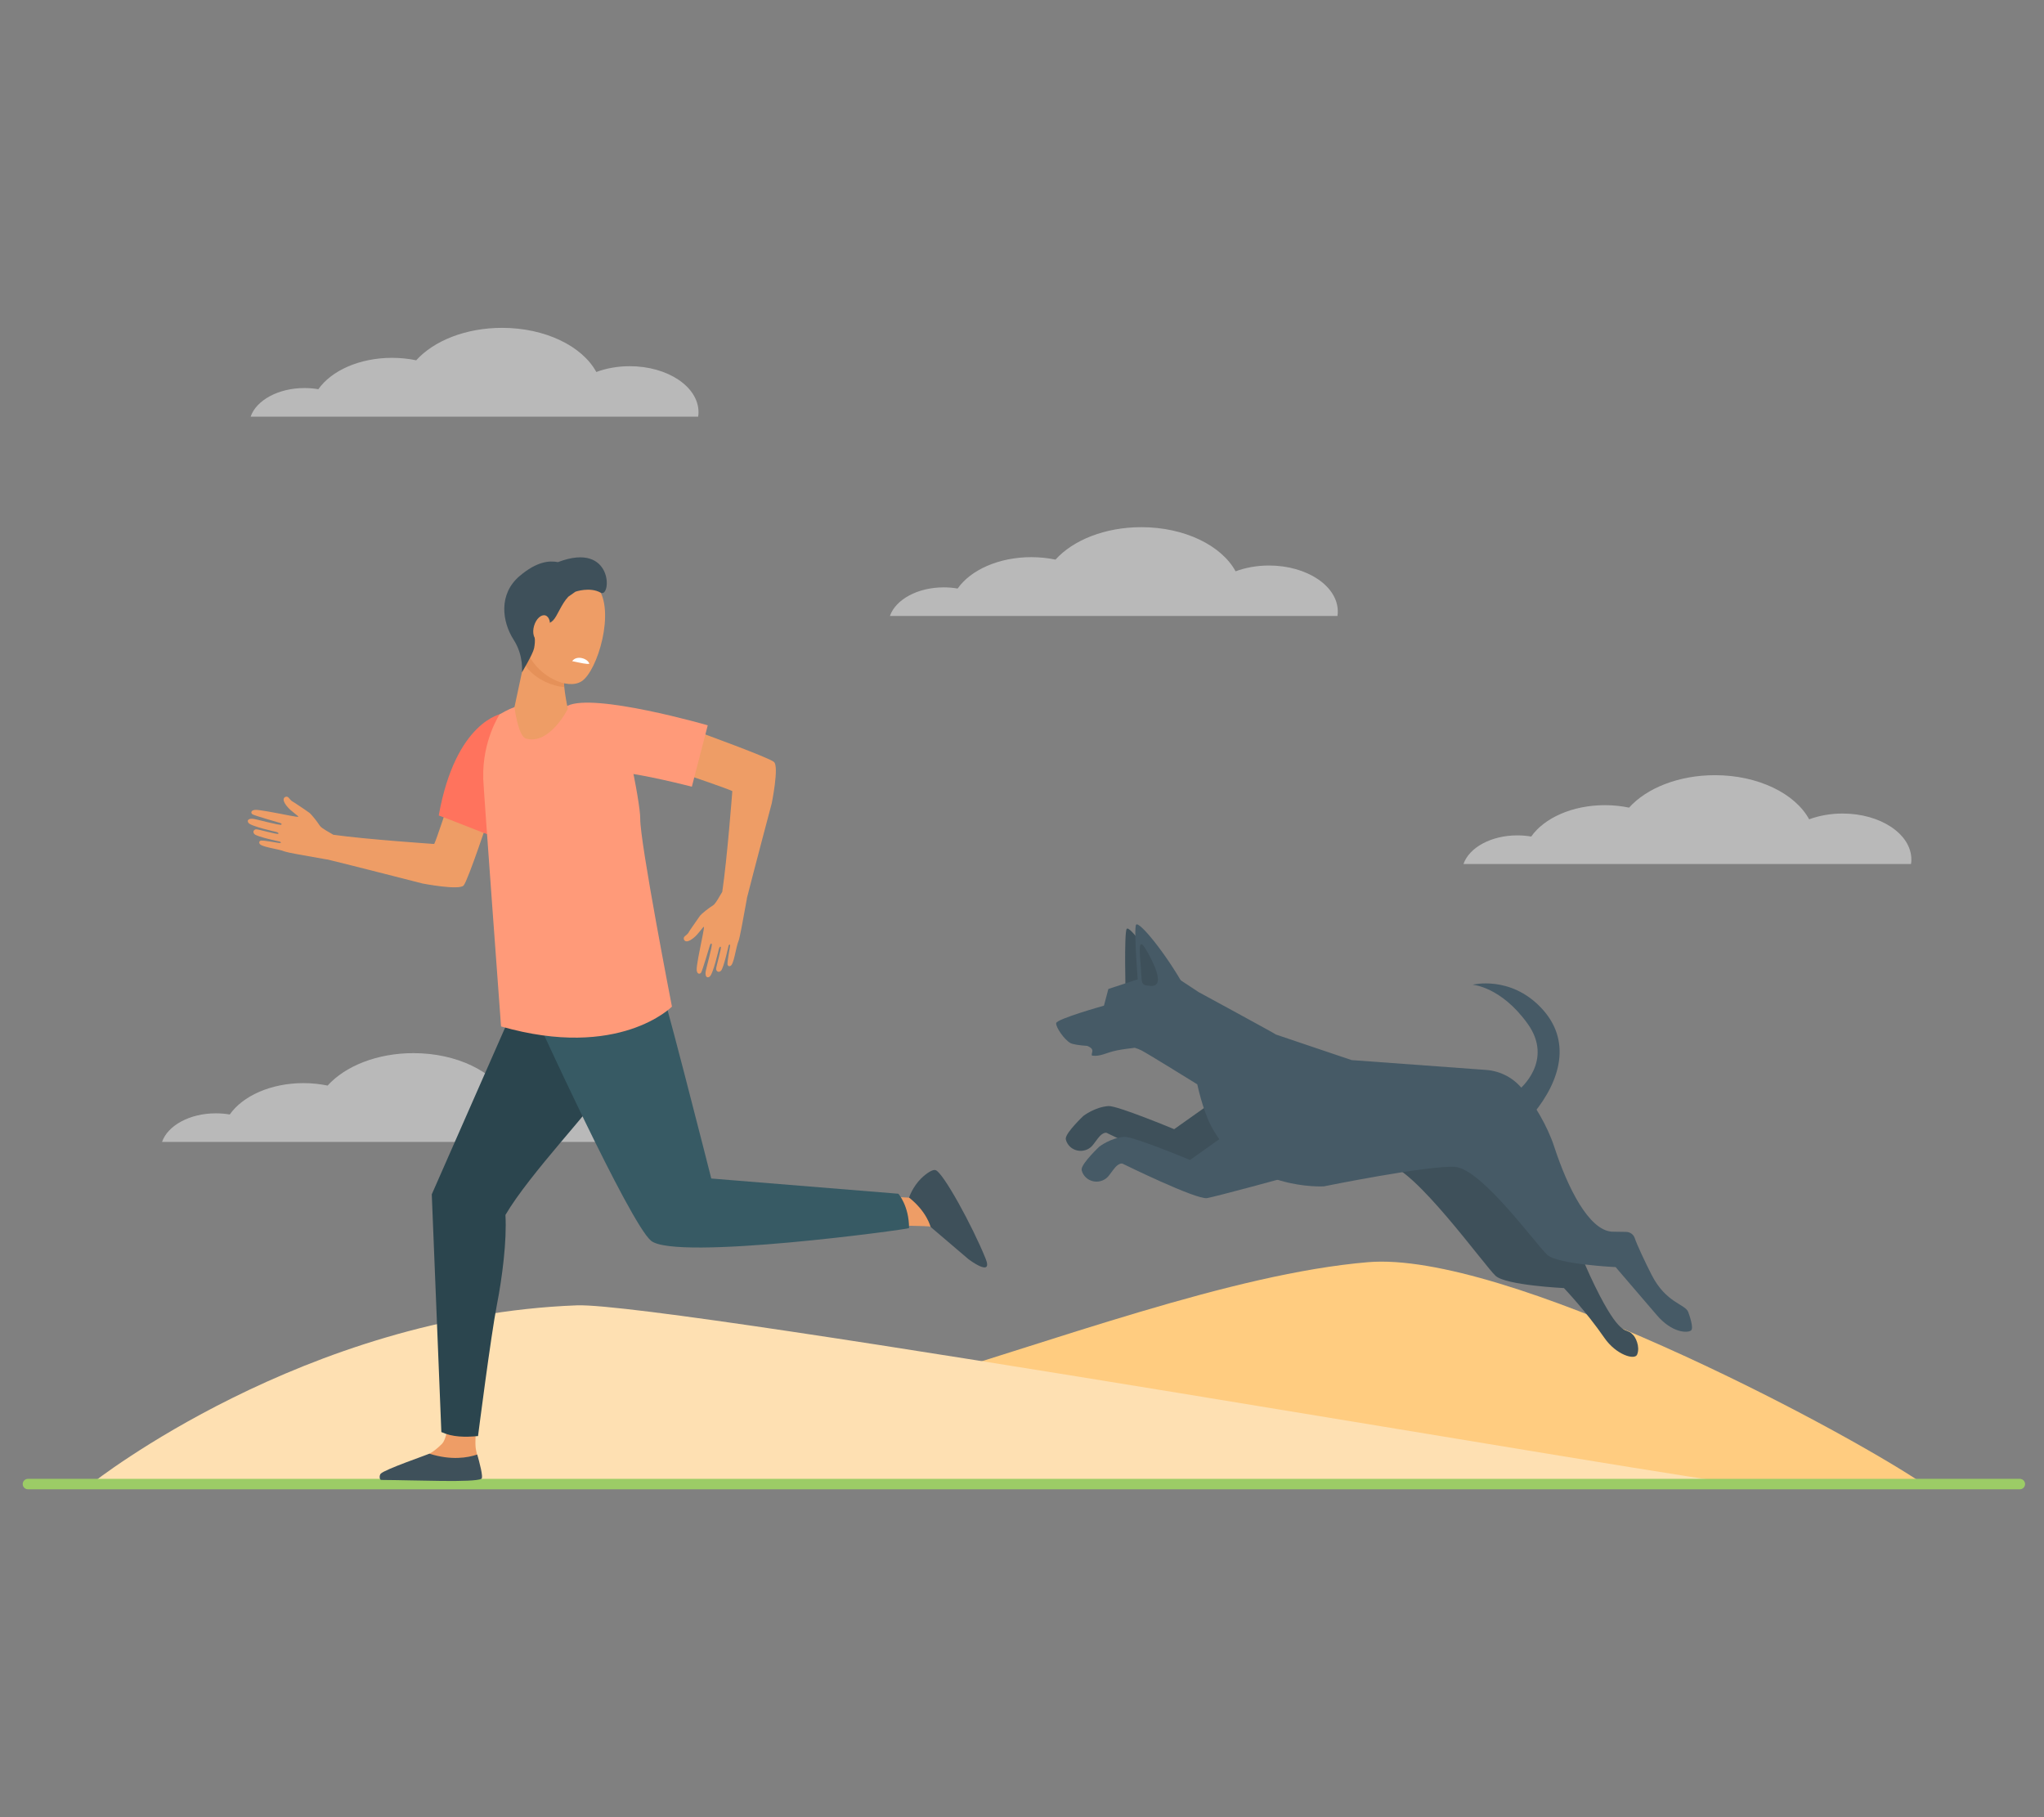 <?xml version="1.0" encoding="UTF-8"?>
<svg id="Layer_2" data-name="Layer 2" xmlns="http://www.w3.org/2000/svg" viewBox="0 0 540 480">
  <rect x="0" y="0" width="540" height="480" fill="#808080" stroke="none"/>
  <defs>
    <style>
      .cls-1 {
        fill: #dcdcdc;
        opacity: .62;
      }

      .cls-1, .cls-2, .cls-3, .cls-4, .cls-5, .cls-6, .cls-7, .cls-8, .cls-9, .cls-10, .cls-11, .cls-12, .cls-13, .cls-14 {
        stroke-width: 0px;
      }

      .cls-2 {
        fill: #ff9a79;
      }

      .cls-3 {
        fill: #ff735d;
      }

      .cls-4 {
        fill: #375a64;
      }

      .cls-5 {
        fill: #9ccc66;
      }

      .cls-6 {
        fill: #2b454e;
      }

      .cls-7 {
        fill: #ffcc80;
      }

      .cls-8 {
        fill: #3e505a;
      }

      .cls-9 {
        fill: none;
      }

      .cls-10 {
        fill: #fff;
      }

      .cls-11 {
        fill: #e59159;
      }

      .cls-12 {
        fill: #fee0b2;
      }

      .cls-13 {
        fill: #ee9d66;
      }

      .cls-14 {
        fill: #465a66;
      }
    </style>
  </defs>
  <g id="Layer_2-2" data-name="Layer 2">
    <g>
      <rect class="cls-9" width="540" height="480"/>
      <g>
        <path class="cls-1" d="m386.63,228.23c1.49-4.34,7.29-7.57,14.22-7.57,1.27,0,2.51.11,3.68.31,3.42-4.89,10.85-8.29,19.46-8.29,2.23,0,4.37.23,6.39.65,4.64-5.14,13.06-8.57,22.68-8.57,11.45,0,21.2,4.86,24.9,11.66,2.62-.98,5.63-1.53,8.83-1.53,10.04,0,18.17,5.44,18.17,12.15,0,.4-.03.79-.09,1.18h-118.27Z"/>
        <path class="cls-1" d="m66.21,110.07c1.49-4.34,7.29-7.57,14.22-7.57,1.27,0,2.51.11,3.68.31,3.42-4.89,10.85-8.29,19.46-8.29,2.23,0,4.37.23,6.39.65,4.64-5.14,13.06-8.57,22.68-8.57,11.45,0,21.2,4.86,24.9,11.66,2.62-.98,5.63-1.53,8.83-1.53,10.04,0,18.17,5.44,18.17,12.15,0,.4-.03.79-.09,1.18h-118.27Z"/>
        <path class="cls-1" d="m235.1,162.72c1.49-4.34,7.29-7.57,14.22-7.57,1.27,0,2.51.11,3.68.31,3.42-4.89,10.85-8.29,19.46-8.29,2.23,0,4.37.23,6.39.65,4.64-5.14,13.06-8.57,22.68-8.57,11.45,0,21.2,4.86,24.9,11.66,2.62-.98,5.63-1.53,8.83-1.53,10.04,0,18.17,5.44,18.17,12.15,0,.4-.03.79-.09,1.18h-118.27Z"/>
        <path class="cls-1" d="m42.8,301.65c1.49-4.34,7.29-7.57,14.22-7.57,1.27,0,2.51.11,3.68.31,3.42-4.89,10.85-8.29,19.46-8.29,2.23,0,4.37.23,6.39.65,4.64-5.14,13.06-8.57,22.68-8.57,11.45,0,21.2,4.86,24.9,11.66,2.62-.98,5.63-1.53,8.83-1.53,10.04,0,18.17,5.44,18.17,12.15,0,.4-.03.79-.09,1.18H42.8Z"/>
        <path class="cls-7" d="m361.37,333.4c-35.82,3.06-82.25,20.59-128.53,34.39,85.55,9.31,211.28,24.51,219.1,24.71h-13.24s18.67.3,18.67.3l50.95-.71c-23.76-15.96-111.12-61.75-146.95-58.69Z"/>
        <path class="cls-12" d="m24.53,391.64s55.85-44.13,127.86-46.84c24.18-.91,297.48,46.96,309.37,47.4l-437.24-.56Z"/>
        <path class="cls-5" d="m533.62,393.39H7.38c-.76,0-1.38-.62-1.38-1.38h0c0-.76.62-1.38,1.38-1.38h526.24c.76,0,1.38.62,1.38,1.38h0c0,.76-.62,1.38-1.38,1.38Z"/>
        <g>
          <path class="cls-8" d="m418.23,332.58c-.31-.98-1.24-1.63-2.27-1.64l-3.81-.06c-6.08-.46-8.2-13.35-11.73-24.11-.97-2.96-5.78-4.06-7.24-6.62-7.24-.97-17.88-7.27-26.23,4.2,1.01-.06-1.2,3.24-.53,3.28,7.01.47,25.92,26.88,28.71,29.39,2.79,2.5,18.04,3.22,18.04,3.22,0,0,5.75,6,10.71,13.18,3.09,4.47,8.07,5.96,8.64,4.35.84-2.07-.47-4.78-1.32-5.38-1.52-1.7-2.71,1.03-8.52-10.07-1.77-3.39-3.98-8.21-4.47-9.74Z"/>
          <g>
            <path class="cls-8" d="m309.78,262.19c-5.25-9.5-11.4-17.88-12.12-16.83-.72,1.05-.28,17.52-.28,17.52,4.76,1.31,13.62,1.52,12.4-.69Z"/>
            <g>
              <path class="cls-8" d="m321.98,289.92l-11.78,8.35s-15.08-6.28-17.37-6.11c-3.63.27-6.62,2.61-6.62,2.61,0,0-4.44,4.19-4.64,5.88-.03.26.05.59.21.95,1.28,2.87,5.22,3.23,7.07.69.85-1.18,1.66-2.22,2.07-2.54,1.1-.86,1.59-.44,1.59-.44,0,0,19.43,9.55,22.21,9.03,2.78-.52,20.31-5.31,20.31-5.31l-13.07-13.12Z"/>
              <path class="cls-14" d="m326.17,298.05l-11.78,8.35s-15.08-6.28-17.37-6.11c-3.63.27-6.62,2.61-6.62,2.61,0,0-4.44,4.19-4.64,5.88-.03.26.05.59.21.95,1.28,2.87,5.22,3.23,7.07.69.85-1.18,1.66-2.22,2.07-2.54,1.1-.86,1.59-.44,1.59-.44,0,0,19.43,9.55,22.21,9.03,2.78-.52,20.32-5.31,20.32-5.31l-13.07-13.12Z"/>
              <path class="cls-14" d="m279.03,270.25c.14-1.11,12.62-4.61,12.62-4.61l1.17-4.41,10.43-3.42c2.94-.96,6.16-.53,8.74,1.17l4.69,3.09s20.99,11.39,20.38,11.19l20.02,6.76,35.55,2.6c3.93.29,7.53,2.27,9.88,5.43,2.75,3.69,6.21,9.07,8.12,14.92,3.53,10.76,9.08,21.91,15.17,22.37l3.81.06c1.03.02,1.95.67,2.27,1.64.49,1.54,2.73,6.33,4.47,9.74,3.83,7.47,8.9,7.67,9.67,9.81.31.86,1.53,4.29.71,4.86-1.06.73-5.06.55-9-4.04-3.94-4.59-10.9-12.71-10.9-12.71,0,0-15.25-.72-18.04-3.22-2.79-2.5-17.38-22.77-24.38-23.25-7.01-.47-34.66,5.14-34.66,5.14,0,0-20.73,1.27-29.79-15.95-2.23-4.24-3.65-11-3.65-11,0,0-12.8-7.94-14.75-8.96-.51-.26-1.12-.5-1.76-.69-1.26.15-2.9.34-4.63.67-2.95.57-4.32,1.7-6.66,1.4-.43-.66,1.06-1.62-1.26-2.57-2.01-.14-3.81-.39-4.47-.76-1.59-.88-3.89-4.16-3.75-5.27Z"/>
              <path class="cls-14" d="m401.45,287.7s9.16-7.52,2.11-17.32c-7.05-9.79-14.52-10.27-14.52-10.27,0,0,9.91-2.53,18.09,6.08,8.18,8.61,5.16,19.18-1.99,27.93-7.15,8.75-3.69-6.42-3.69-6.42Z"/>
            </g>
            <path class="cls-14" d="m313.22,261.19c-5.25-9.5-12.34-17.99-13.07-16.94s.66,17.63.66,17.63c4.76,1.31,13.62,1.52,12.4-.69Z"/>
            <path class="cls-8" d="m303.93,260.42c4.25.33.55-6.63-1-9.31-1.55-2.68-2.17-2.6-1.64,3.07.53,5.67-.27,6.01,2.64,6.24Z"/>
          </g>
        </g>
        <g>
          <path class="cls-13" d="m126.56,369.72s-1.31,9.7-.87,12.9c.24,1.71,1.55,5.19.61,6.73-.94,1.55-23.73,1.11-23.73,1.11-1.21-.05-.37-.78.65-1.44,1.66-1.08,2.98-1.78,8.2-3.95.34-.14,1.59-.84,2.04-1.08,1.14-.61,2.31-1.61,3.32-2.62,1.69-1.68,2.31-10.25,2.31-10.25l7.48-1.41Z"/>
          <path class="cls-6" d="m168.68,264.74s-2.3,12.88-7.29,20.58c-4.86,7.5-21.47,24.71-27.86,35.6.4,6.77-.85,16.55-2.26,23.76-1.6,8.17-4.98,34.65-4.98,34.65-3.45.33-6.78.28-9.69-1.06l-2.53-62.79,21.79-49.53,11-16.46,21.82,15.26Z"/>
          <path class="cls-13" d="m214.97,314.25s21.59,2.03,25.15,2.1c3.55.07,12.59,10.93,9.13,9.18-.8-.4-3.46-1.53-3.72-1.57-1.38-.22-25.45-.46-25.45-.46l-5.12-9.25Z"/>
          <path class="cls-8" d="m255.85,332.6l-10.01-8.53s-.93-3.98-5.68-7.74c0,0,.9-2.79,3.22-5.08.4-.4,2.69-2.51,3.8-2.16,1.98.63,9.66,14.62,13.2,23.35,2.1,5.18-4.54.16-4.54.16Z"/>
          <path class="cls-4" d="m172,327.74c-5.68-4.69-30.63-59.47-30.63-59.47l9.2,1.69,22.65-13.65c.52-1,14.69,54.99,14.69,54.99l49.42,4.02s2.83,3.16,2.83,9.08c-.09.31-61.66,8.71-68.16,3.34Z"/>
          <path class="cls-8" d="m113.46,383.99c5.77,1.83,10.15,1.06,12.62.22.52,1.8,1.7,6.1,1.1,6.41-1.99,1.04-16.82.36-26.43.3-.57,0-.56-1.24-.17-1.65,1.08-1.15,12.42-5.04,12.88-5.29Z"/>
          <path class="cls-13" d="m122.5,233.87c1.17-1.38,6.83-18.44,6.83-18.44l-11.09-2.63s-2.99,9.15-3.53,10.13c0,0-17.92-1.2-26.65-2.43-.67-.45-3.13-1.68-3.57-2.39,0,0-.01-.02-.02-.03-.66-1.07-2.25-3.03-2.75-3.39-.57-.42-1.78-1.24-2.51-1.72s-1.57-1.08-1.99-1.29c-.25-.13-.67-.61-.96-.96-.43-.53-1.29-.26-1.33.43-.04.64.53,1.38.88,1.83.99,1.28,3.19,2.62,2.99,2.77-.2.14-4.48-.76-4.97-.84-.5-.07-5.47-1.1-6.5-.98-1.03.12-1.13.78-.66,1.15.4.32,7.17,2.25,7.17,2.25,0,0,.86.25.46.51-.4.26-6.55-1.48-7.52-1.56-.97-.09-1.65.31-1.15,1.07.61.93,7.29,2.38,7.29,2.38,0,0,.83.2.63.5-.21.31-5.41-1.26-5.95-1.17s-.96.69-.35,1.29c.71.71,6.68,1.95,6.68,1.95,0,0,.43.22.2.37-.23.15-4.76-.87-5.33-.59-.48.23-.27.67-.27.67.23,1.01,4.77,1.39,6.79,2.2.58.23,5.02,1.04,11.08,2.08,0-.01,0-.02,0-.03,6.8,1.65,25.21,6.37,25.21,6.37,0,0,9.73,1.89,10.9.51Z"/>
          <path class="cls-3" d="m132.62,188.51l-2.06,32.52c-3.4-1.17-11.26-4.42-14.65-5.62,4.48-25.02,16.71-26.89,16.71-26.89Z"/>
          <path class="cls-13" d="m204.48,201.27c-1.37-1.18-19.43-7.73-19.43-7.73l-3.43,11.18s10.87,3.69,11.85,4.25c0,0-1.36,17.91-2.66,26.62-.46.67-1.7,3.12-2.42,3.55,0,0-.02.01-.03.02-1.08.65-3.05,2.23-3.42,2.72-.42.57-1.25,1.77-1.74,2.5-.49.73-1.1,1.56-1.31,1.98-.13.25-.61.67-.97.95-.53.43-.27,1.29.42,1.34.64.04,1.38-.51,1.84-.86,1.29-.98,2.65-3.17,2.79-2.97.14.2-.8,4.47-.88,4.96-.08.49-1.15,5.46-1.03,6.49.11,1.03.77,1.13,1.15.67.32-.4,2.31-7.15,2.31-7.15,0,0,.26-.86.51-.46.26.41-1.53,6.54-1.63,7.5-.1.96.29,1.65,1.06,1.16.93-.6,2.44-7.27,2.44-7.27,0,0,.2-.83.51-.62.31.21-1.31,5.4-1.22,5.94.09.54.68.96,1.29.37.72-.7,2.01-6.66,2.01-6.66,0,0,.23-.42.38-.19.15.23-.91,4.76-.63,5.33.23.48.66.28.66.28,1.01-.22,1.43-4.76,2.26-6.77.24-.58,1.09-5.01,2.17-11.06-.01,0-.02,0-.03,0,1.71-6.78,6.59-25.16,6.59-25.16,0,0,1.97-9.71.6-10.89Z"/>
          <path class="cls-2" d="m127.65,205.49c.06,2.35,4.72,65.64,4.72,65.64,31.22,8.95,45.15-5.24,45.15-5.24,0,0-8.48-43.54-8.38-49.69.07-4.06-4.77-28.81-7.44-29.11-3.44-.38-7.36-.73-11.52-.44-2.55.17-9.86-1.49-14.25.12-1.91.7-3.28,1.57-3.93,1.92,0,0-4.6,6.93-4.33,16.8Z"/>
          <path class="cls-2" d="m186.98,191.58l-4.2,16.22s-13.61-3.52-19.52-3.83c-7.4-.39-16.51-15.94-13.37-17.52,7.02-3.54,37.08,5.13,37.08,5.13Z"/>
          <path class="cls-13" d="m138.71,173.74l-2.79,13.03s.94,7.74,3.05,8.33c6.26,1.75,11.05-7.87,11.05-7.87,0,0-1.77-7.82-.94-11.64.83-3.83-10.36-1.85-10.36-1.85Z"/>
          <path class="cls-11" d="m149.08,175.59c.83-3.83-10.36-1.85-10.36-1.85l-.23,1.12c.29.77.65,1.44,1.11,1.96,2.35,2.67,6.14,4.4,9.48,4.68-.23-2.1-.33-4.34.01-5.91Z"/>
          <path class="cls-13" d="m144.14,153.78c-.27-.2-7.05,14.08-4.35,19.43,2.69,5.36,10.03,9.13,13.83,6.77,4.2-2.61,9.08-18.71,4.21-24.88-4.86-6.17-13.68-1.32-13.68-1.32Z"/>
          <path class="cls-10" d="m155.69,175.34c-.29-1.29-3.25-2.44-4.53-.7,2.54.53,3.82.83,4.53.7Z"/>
          <path class="cls-8" d="m147.4,148.48c-2.25-.43-5.56-.21-10.13,3.68-5.62,4.78-4.64,12.06-1.56,16.85,2.72,4.23,2.17,8.6,2.17,8.6,0,0,2.9-4.79,3.22-6.38.19-.95.29-2.02.15-2.96-.37-2.49,3.38-2.89,4.87-4.4,1.15-1.16,2.17-4.32,4.02-6.25l1.89-1.33s3.82-1.34,6.65.26c2.83,1.6,3.55-13.74-11.27-8.07Z"/>
          <path class="cls-13" d="m145.09,166.47c-.54,1.83-1.87,3.05-2.97,2.73-1.1-.33-1.56-2.08-1.02-3.91.54-1.83,1.87-3.05,2.97-2.73,1.1.33,1.56,2.08,1.02,3.91Z"/>
        </g>
      </g>
    </g>
  </g>
</svg>